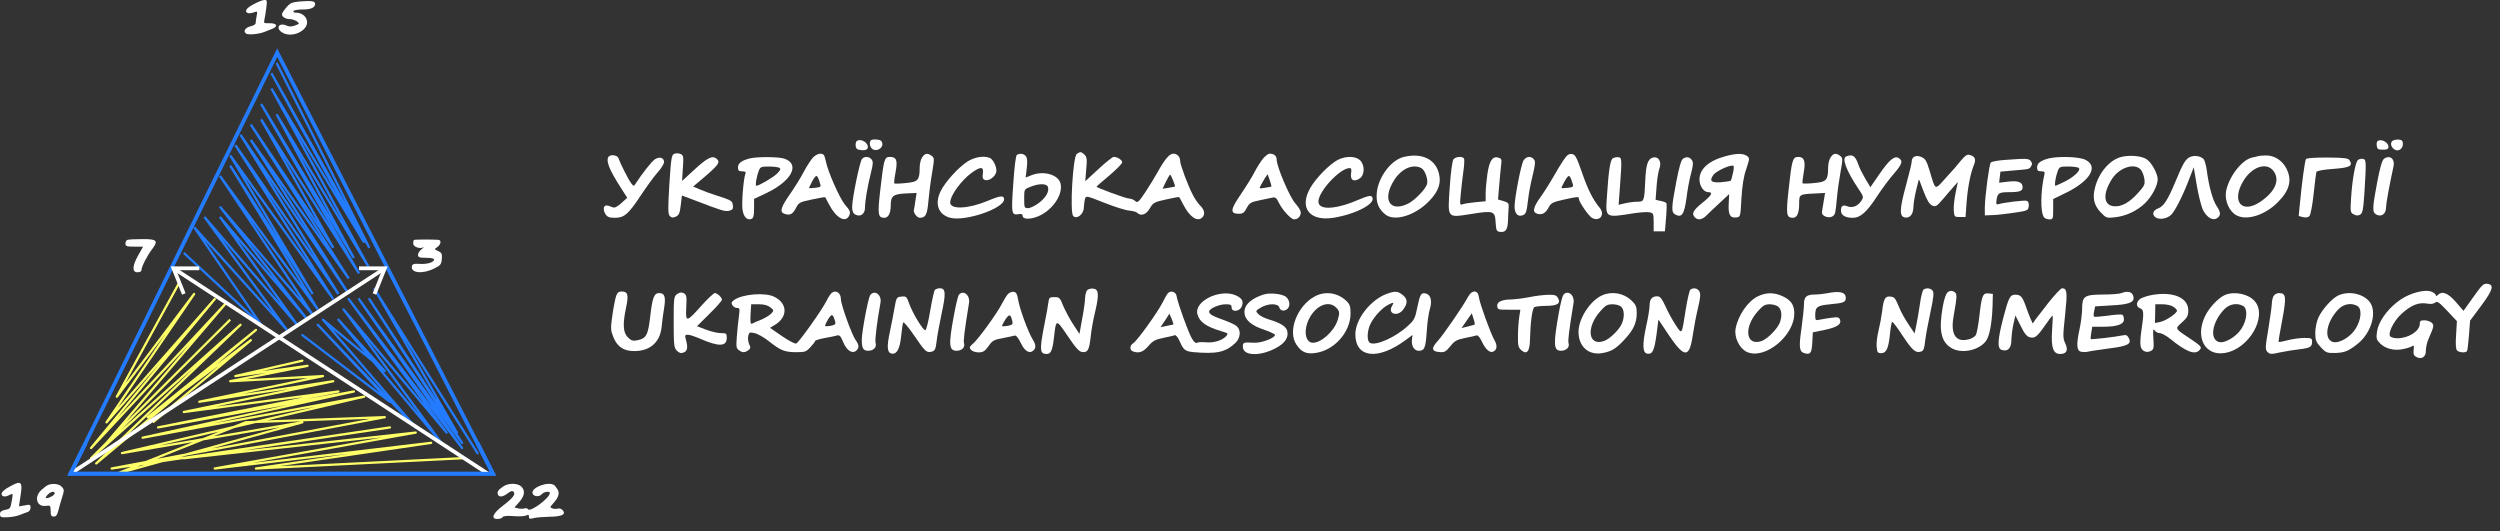 <?xml version="1.0" encoding="UTF-8"?> <svg xmlns="http://www.w3.org/2000/svg" width="160" height="34" viewBox="0 0 160 34" fill="none"><rect x="0" y="0" width="160" height="34" fill="#333333" stroke="none"/><g clip-path="url(#clip0_228_4725)"><path d="M16.239 0.267C15.755 0.513 15.611 0.749 15.879 0.841C15.94 0.862 16.115 0.841 16.249 0.79C16.476 0.708 16.486 0.718 16.424 1.026C16.393 1.2 16.362 1.405 16.362 1.477C16.362 1.559 16.218 1.641 16.043 1.682C15.694 1.764 15.539 2.01 15.755 2.154C15.909 2.246 16.578 2.184 16.928 2.041C17.041 2 17.268 1.908 17.422 1.846C17.823 1.682 17.721 1.477 17.247 1.487C16.908 1.497 16.867 1.477 16.918 1.282C16.949 1.169 17 0.821 17.041 0.523C17.103 0.041 17.093 -0.01 16.918 0C16.805 0 16.506 0.123 16.239 0.267Z" fill="white"></path><path d="M19.202 0.093C18.656 0.144 18.564 0.185 18.286 0.524C18.029 0.842 17.998 0.934 18.111 1.067C18.183 1.149 18.368 1.221 18.512 1.221C18.666 1.221 18.883 1.283 18.996 1.365C19.181 1.508 19.181 1.518 18.883 1.631C18.666 1.713 18.512 1.713 18.348 1.641C17.802 1.395 17.607 1.867 18.142 2.123C18.738 2.41 19.654 1.98 19.654 1.426C19.654 1.088 19.335 0.811 18.955 0.811C18.821 0.811 18.749 0.77 18.78 0.708C18.811 0.647 19.088 0.606 19.387 0.606C19.912 0.606 20.169 0.483 20.169 0.237C20.169 0.073 19.912 0.032 19.202 0.093Z" fill="white"></path><path d="M54.846 9.014C54.784 9.055 54.743 9.199 54.763 9.332C54.784 9.527 54.866 9.589 55.134 9.609C55.36 9.63 55.484 9.589 55.525 9.486C55.638 9.178 55.134 8.84 54.846 9.014Z" fill="white"></path><path d="M55.741 8.975C55.617 9.098 55.658 9.395 55.823 9.528C56.07 9.733 56.513 9.498 56.471 9.19C56.451 9.026 56.358 8.954 56.132 8.934C55.957 8.913 55.782 8.934 55.741 8.975Z" fill="white"></path><path d="M152.264 8.984C152.13 9.015 152.088 9.107 152.109 9.302C152.14 9.548 152.192 9.579 152.5 9.579C152.788 9.579 152.86 9.538 152.86 9.384C152.86 9.159 152.521 8.923 152.264 8.984Z" fill="white"></path><path d="M153.137 9.005C152.951 9.118 153.013 9.426 153.25 9.569C153.496 9.723 153.785 9.528 153.785 9.21C153.785 9.026 153.723 8.954 153.528 8.934C153.384 8.923 153.209 8.954 153.137 9.005Z" fill="white"></path><path d="M43.168 9.838C42.983 9.899 42.952 10.063 42.839 11.796C42.746 13.375 42.746 13.703 42.87 13.826C42.973 13.939 43.065 13.949 43.251 13.867C43.456 13.765 43.508 13.652 43.569 13.129L43.642 12.514L44.331 12.77C46.224 13.498 46.399 13.55 46.667 13.488C46.883 13.437 46.934 13.365 46.903 13.149C46.873 12.852 46.821 12.822 45.895 12.524C45.525 12.411 45.031 12.227 44.794 12.124L44.362 11.94L45.185 11.242C46.019 10.514 46.111 10.371 45.844 10.145C45.586 9.94 45.257 10.104 44.434 10.863L43.652 11.581L43.703 10.771C43.755 10.053 43.744 9.95 43.569 9.858C43.456 9.807 43.281 9.797 43.168 9.838Z" fill="white"></path><path d="M68.911 9.855C68.664 10.04 68.458 13.598 68.685 13.823C68.911 14.059 69.353 13.721 69.364 13.29C69.374 13.116 69.405 12.86 69.436 12.737C69.508 12.511 69.518 12.521 70.691 12.983C71.34 13.239 72.05 13.465 72.266 13.475C72.482 13.495 72.718 13.557 72.78 13.618C73.017 13.854 73.356 13.741 73.583 13.342C73.799 12.972 73.871 12.931 74.622 12.767C75.075 12.665 75.456 12.593 75.466 12.614C75.487 12.634 75.6 12.839 75.713 13.065C76.124 13.875 76.629 14.234 76.948 13.916C77.143 13.721 77.092 13.434 76.814 13.157C76.67 13.013 76.464 12.716 76.351 12.491C76.022 11.865 75.528 10.532 75.528 10.296C75.528 10.03 75.342 9.835 75.095 9.835C74.849 9.835 74.55 10.183 74.118 10.963C73.912 11.332 73.542 11.937 73.284 12.326C72.862 12.952 72.801 13.003 72.646 12.86C72.554 12.778 72.379 12.706 72.255 12.706C72.06 12.706 70.177 12.009 70.177 11.947C70.177 11.927 70.547 11.609 71 11.229C71.453 10.84 71.823 10.47 71.823 10.388C71.823 10.245 71.515 10.04 71.278 10.04C71.206 10.04 70.763 10.388 70.3 10.819L69.457 11.598L69.518 10.84C69.58 10.204 69.559 10.05 69.415 9.906C69.199 9.701 69.138 9.691 68.911 9.855ZM75.075 11.537C75.157 11.742 75.219 11.916 75.198 11.937C75.178 11.947 74.993 11.988 74.787 12.019L74.406 12.08L74.622 11.619C74.746 11.373 74.869 11.168 74.89 11.168C74.9 11.168 74.993 11.332 75.075 11.537Z" fill="white"></path><path d="M52.025 10.091C51.891 10.235 51.634 10.635 51.449 10.984C51.264 11.342 50.862 11.989 50.564 12.419C49.988 13.239 49.885 13.557 50.173 13.67C50.533 13.814 50.728 13.721 50.924 13.342C51.12 12.963 51.161 12.932 51.963 12.768C52.426 12.665 52.807 12.604 52.817 12.624C52.828 12.634 52.931 12.84 53.044 13.055C53.507 13.957 54.114 14.296 54.351 13.793C54.443 13.568 54.412 13.486 54.083 13.106C53.743 12.706 52.962 10.943 52.848 10.297C52.817 10.163 52.776 9.999 52.735 9.938C52.622 9.753 52.272 9.825 52.025 10.091ZM52.457 11.65C52.56 11.968 52.56 11.968 52.19 12.019C51.974 12.04 51.799 12.05 51.778 12.04C51.768 12.03 51.861 11.835 51.984 11.599C52.241 11.148 52.293 11.148 52.457 11.65Z" fill="white"></path><path d="M59.023 10.063C58.931 10.186 58.859 10.483 58.859 10.729C58.859 11.529 58.756 11.642 57.974 11.714C57.593 11.755 57.254 11.765 57.233 11.734C57.212 11.714 57.243 11.386 57.316 11.016C57.459 10.258 57.377 10.042 56.945 10.042C56.605 10.042 56.564 10.196 56.348 12.072C56.153 13.734 56.184 13.939 56.605 13.939C56.852 13.939 57.007 13.641 57.007 13.149C57.007 12.544 57.161 12.421 57.964 12.38L58.663 12.349L58.591 12.811C58.56 13.067 58.509 13.344 58.488 13.436C58.437 13.611 58.694 13.939 58.869 13.939C59.24 13.939 59.343 13.734 59.415 12.893C59.456 12.421 59.559 11.611 59.651 11.078C59.806 10.155 59.806 10.104 59.62 9.97C59.363 9.776 59.199 9.806 59.023 10.063Z" fill="white"></path><path d="M65.075 9.918C65.013 9.959 64.91 10.759 64.849 11.774C64.715 13.702 64.725 13.784 65.219 13.702C65.363 13.671 65.445 13.712 65.445 13.794C65.445 14.05 65.919 14.061 66.464 13.835C67.37 13.445 68.049 12.441 67.874 11.743C67.73 11.169 66.773 10.902 66.001 11.22L65.641 11.364L65.713 10.759C65.764 10.328 65.744 10.102 65.651 9.99C65.517 9.826 65.26 9.795 65.075 9.918ZM67.061 11.948C67.174 12.235 66.948 12.635 66.495 12.984C66.248 13.168 65.939 13.322 65.795 13.322C65.559 13.322 65.548 13.291 65.548 12.717C65.548 12.112 65.548 12.112 65.939 11.959C66.454 11.743 66.979 11.733 67.061 11.948Z" fill="white"></path><path d="M80.83 10.153C80.686 10.338 80.439 10.717 80.295 11.004C80.151 11.291 79.75 11.938 79.41 12.44C78.731 13.424 78.71 13.681 79.297 13.681C79.534 13.681 79.637 13.609 79.791 13.312C79.966 12.983 80.058 12.932 80.614 12.819C80.964 12.748 81.334 12.666 81.448 12.645C81.612 12.604 81.705 12.676 81.828 12.942C82.065 13.435 82.621 14.04 82.826 14.04C83.063 14.04 83.248 13.845 83.248 13.599C83.248 13.486 83.094 13.229 82.898 13.014C82.538 12.614 81.705 10.656 81.705 10.205C81.705 9.969 81.53 9.835 81.242 9.835C81.17 9.835 80.984 9.979 80.83 10.153ZM81.376 11.938C81.355 11.948 81.17 11.989 80.954 12.02C80.583 12.081 80.573 12.071 80.696 11.855C80.758 11.732 80.882 11.517 80.964 11.384L81.129 11.148L81.262 11.527C81.334 11.743 81.386 11.927 81.376 11.938Z" fill="white"></path><path d="M100.052 10.266C99.887 10.512 99.599 10.984 99.414 11.322C99.218 11.661 98.868 12.225 98.621 12.573C98.097 13.301 98.045 13.599 98.426 13.691C98.724 13.763 98.941 13.619 99.146 13.219C99.27 12.994 99.414 12.922 100.072 12.778C100.998 12.573 101.05 12.573 101.05 12.727C101.05 12.922 101.678 13.835 101.894 13.947C102.367 14.204 102.737 13.752 102.398 13.322C101.935 12.758 101.626 12.143 101.245 11.035C100.895 10.03 100.813 9.887 100.597 9.856C100.402 9.835 100.288 9.917 100.052 10.266ZM100.618 11.65C100.721 11.968 100.721 11.968 100.35 12.02C100.134 12.04 99.959 12.05 99.939 12.03C99.918 12.02 100.011 11.825 100.144 11.589C100.402 11.148 100.453 11.148 100.618 11.65Z" fill="white"></path><path d="M110.422 10C109.352 10.287 108.766 10.82 108.766 11.487C108.766 11.907 109.043 12.297 109.321 12.297C109.661 12.297 109.547 12.502 108.971 12.963C108.354 13.455 108.241 13.681 108.477 13.917C108.673 14.112 108.94 14.06 109.198 13.804C109.331 13.671 109.712 13.302 110.052 12.994L110.669 12.42L110.638 13.025C110.597 13.722 110.721 13.968 111.122 13.917C111.389 13.886 111.389 13.876 111.451 12.707C111.503 11.887 111.585 11.312 111.76 10.82C111.986 10.133 111.986 10.113 111.801 9.979C111.554 9.805 111.132 9.805 110.422 10ZM110.906 11.087C110.854 11.323 110.793 11.538 110.762 11.569C110.741 11.589 110.474 11.63 110.165 11.661C109.517 11.712 109.373 11.579 109.661 11.189C109.846 10.933 110.782 10.513 110.937 10.615C110.978 10.636 110.968 10.851 110.906 11.087Z" fill="white"></path><path d="M117.164 10.063C117.071 10.186 116.999 10.483 116.999 10.729C116.999 11.529 116.897 11.642 116.115 11.714C115.734 11.755 115.395 11.755 115.363 11.734C115.343 11.703 115.373 11.396 115.435 11.057C115.57 10.319 115.477 10.042 115.086 10.042C114.736 10.042 114.674 10.237 114.479 12.072C114.293 13.734 114.324 13.939 114.746 13.939C115.014 13.939 115.147 13.631 115.147 13.026C115.147 12.431 115.157 12.431 116.207 12.38L116.804 12.349L116.753 12.657C116.722 12.821 116.67 13.129 116.64 13.344C116.578 13.652 116.598 13.734 116.783 13.836C117.082 13.99 117.401 13.877 117.452 13.6C117.483 13.477 117.535 13.047 117.565 12.657C117.597 12.257 117.699 11.529 117.791 11.027C117.946 10.155 117.946 10.104 117.761 9.97C117.504 9.776 117.34 9.806 117.164 10.063Z" fill="white"></path><path d="M125.506 10.269C125.332 10.495 124.889 11.007 124.53 11.387C123.798 12.197 123.891 12.238 123.479 10.874C123.295 10.279 123.212 10.146 122.954 10.043C122.615 9.9 122.348 10.033 122.348 10.351C122.348 10.454 122.183 11.13 121.988 11.848C121.566 13.386 121.545 13.868 121.926 13.919C122.245 13.97 122.451 13.704 122.461 13.232C122.461 13.027 122.543 12.545 122.635 12.166L122.811 11.458L123.109 12.248C123.325 12.812 123.479 13.068 123.654 13.15C123.881 13.253 123.943 13.212 124.334 12.761C124.57 12.473 124.889 12.115 125.033 11.95L125.301 11.643L125.157 12.35C125.075 12.74 125.023 13.242 125.043 13.468C125.075 13.878 125.085 13.889 125.434 13.889H125.795L125.857 13.017C125.929 12.033 126.104 11.11 126.32 10.587C126.485 10.197 126.412 10.002 126.042 9.91C125.897 9.869 125.753 9.972 125.506 10.269Z" fill="white"></path><path d="M38.969 10.011C38.743 10.237 38.98 10.852 39.731 12.011L40.142 12.657L39.772 12.995C39.515 13.231 39.34 13.313 39.227 13.272C38.835 13.108 38.712 13.108 38.65 13.283C38.619 13.375 38.66 13.559 38.743 13.693C38.866 13.887 38.99 13.939 39.35 13.939C39.947 13.939 40.214 13.713 41.007 12.513C41.367 11.97 41.84 11.314 42.077 11.047C42.313 10.791 42.499 10.483 42.499 10.37C42.499 10.094 42.211 10.001 41.912 10.196C41.706 10.329 41.079 11.129 40.677 11.755C40.564 11.929 40.554 11.929 40.4 11.734C40.235 11.529 39.69 10.452 39.576 10.114C39.525 9.94 39.103 9.868 38.969 10.011Z" fill="white"></path><path d="M89.855 10.041C89.041 10.226 88.218 11.313 88.115 12.328C88.054 12.954 88.218 13.374 88.671 13.733C89.268 14.205 90.616 13.774 91.501 12.831C92.056 12.246 92.242 11.723 92.098 11.139C91.892 10.195 91.007 9.765 89.855 10.041ZM90.966 10.759C91.202 10.882 91.418 11.508 91.326 11.795C91.213 12.133 90.564 12.8 90.132 13.025C88.949 13.62 88.434 12.769 89.227 11.528C89.69 10.79 90.42 10.472 90.966 10.759Z" fill="white"></path><path d="M118.161 10.011C117.863 10.124 118.151 10.893 118.923 12.062C119.282 12.585 119.282 12.606 119.118 12.862C118.901 13.19 118.562 13.323 118.254 13.211C117.945 13.088 117.821 13.17 117.821 13.477C117.821 13.775 118.089 13.939 118.583 13.939C119.066 13.939 119.478 13.57 120.136 12.555C120.435 12.103 120.908 11.457 121.207 11.119C121.752 10.483 121.804 10.299 121.516 10.114C121.248 9.95 120.908 10.227 120.27 11.16L119.705 11.98L119.386 11.447C119.21 11.15 119.005 10.75 118.943 10.555C118.747 9.971 118.562 9.847 118.161 10.011Z" fill="white"></path><path d="M135.819 10.031C135.058 10.185 134.327 11.026 134.08 12.01C133.905 12.677 134.018 13.138 134.441 13.589C134.79 13.948 134.821 13.969 135.345 13.907C136.055 13.836 136.797 13.487 137.3 12.985C137.733 12.554 138.082 11.877 138.094 11.487C138.094 11.129 137.723 10.431 137.404 10.206C137.105 9.99 136.396 9.908 135.819 10.031ZM137.003 10.852C137.105 10.964 137.208 11.231 137.239 11.447C137.29 11.805 137.25 11.887 136.817 12.369C136.282 12.964 135.758 13.251 135.283 13.2C134.615 13.138 134.563 12.39 135.171 11.447C135.644 10.718 136.601 10.411 137.003 10.852Z" fill="white"></path><path d="M140.184 10.04C139.885 10.164 139.721 10.42 139.226 11.63C138.732 12.809 138.475 13.199 138.135 13.332C137.786 13.455 137.704 13.722 137.95 13.906C138.187 14.081 138.67 14.009 138.949 13.752C139.185 13.537 139.71 12.512 140.101 11.476L140.4 10.707L140.585 11.814C140.687 12.43 140.863 13.127 140.966 13.383C141.192 13.886 141.603 14.152 141.882 13.968C142.149 13.804 142.139 13.588 141.86 13.178C141.614 12.809 141.367 11.927 141.233 10.892C141.192 10.604 141.11 10.297 141.048 10.204C140.883 9.999 140.471 9.917 140.184 10.04Z" fill="white"></path><path d="M144.522 9.991C144.47 10.012 144.295 10.053 144.131 10.084C143.461 10.238 142.629 11.335 142.463 12.268C142.371 12.852 142.679 13.55 143.143 13.785C143.802 14.134 144.954 13.765 145.757 12.965C146.539 12.196 146.713 11.519 146.322 10.771C146.065 10.268 145.55 9.94 145.025 9.95C144.8 9.95 144.584 9.971 144.522 9.991ZM145.488 10.925C145.941 11.499 145.633 12.247 144.676 12.904C143.472 13.724 142.783 12.893 143.575 11.581C144.11 10.678 145.047 10.361 145.488 10.925Z" fill="white"></path><path d="M48.003 10.135C47.468 10.268 47.231 10.442 47.231 10.709C47.231 10.914 47.283 10.965 47.499 10.965C47.694 10.965 47.756 11.006 47.705 11.119C47.581 11.447 47.458 12.985 47.52 13.416C47.592 13.888 47.808 14.113 48.096 14.011C48.219 13.959 48.261 13.806 48.261 13.334V12.729L49.022 12.37C50.658 11.601 51.234 10.514 50.205 10.155C49.845 10.032 48.487 10.022 48.003 10.135ZM49.886 10.74C49.979 10.812 49.948 10.893 49.732 11.109C49.475 11.365 48.579 11.888 48.405 11.888C48.322 11.888 48.415 11.314 48.559 10.934C48.662 10.678 48.713 10.658 49.207 10.658C49.505 10.658 49.814 10.699 49.886 10.74Z" fill="white"></path><path d="M55.166 10.175C55.022 10.349 54.538 12.708 54.538 13.231C54.538 13.518 54.589 13.651 54.744 13.733C55.073 13.908 55.361 13.692 55.361 13.282C55.361 12.872 55.515 11.949 55.742 11.047C55.886 10.483 55.886 10.339 55.783 10.206C55.618 10.001 55.32 9.991 55.166 10.175Z" fill="white"></path><path d="M61.936 10.326C61.339 10.706 60.485 11.649 60.197 12.244C59.806 13.054 60.053 13.731 60.804 13.936C61.771 14.192 64.261 13.341 64.261 12.757C64.261 12.49 64.025 12.51 63.202 12.859C61.967 13.372 60.814 13.423 60.814 12.962C60.814 12.51 61.524 11.536 62.193 11.054C62.759 10.644 62.975 10.655 62.903 11.106C62.862 11.362 62.893 11.464 63.027 11.516C63.274 11.608 63.675 11.331 63.757 11.024C63.829 10.736 63.572 10.193 63.335 10.101C62.944 9.957 62.389 10.05 61.936 10.326Z" fill="white"></path><path d="M85.613 10.235C85.088 10.512 84.214 11.404 83.864 12.019C83.123 13.301 83.813 14.183 85.346 13.937C86.859 13.691 88.175 12.963 87.784 12.573C87.713 12.501 87.496 12.553 87.085 12.727C85.531 13.414 84.379 13.486 84.379 12.901C84.379 12.245 85.768 10.758 86.375 10.758C86.488 10.758 86.509 10.84 86.468 11.107C86.406 11.527 86.642 11.671 87.013 11.425C87.352 11.209 87.363 10.553 87.033 10.245C86.745 9.979 86.107 9.979 85.613 10.235Z" fill="white"></path><path d="M93.024 10.193C92.952 10.286 92.849 10.973 92.787 11.937C92.643 14.008 92.592 13.936 94.125 13.7C95.597 13.464 95.679 13.495 95.72 14.233C95.751 14.746 95.782 14.808 95.988 14.838C96.358 14.89 96.492 14.705 96.513 14.11C96.523 13.823 96.533 13.444 96.554 13.28C96.574 13.013 96.533 12.962 96.224 12.87L95.874 12.767L95.947 11.896C95.988 11.414 96.039 10.819 96.07 10.583C96.121 10.214 96.101 10.152 95.905 10.091C95.535 9.968 95.319 10.275 95.195 11.126C95.134 11.547 95.082 12.111 95.082 12.388V12.88L94.434 12.941C94.084 12.972 93.714 13.034 93.6 13.075C93.425 13.136 93.425 13.095 93.487 12.439C93.518 12.049 93.6 11.393 93.652 10.993C93.714 10.583 93.734 10.204 93.693 10.142C93.6 9.988 93.168 10.019 93.024 10.193Z" fill="white"></path><path d="M97.508 10.265C97.344 10.532 96.932 12.665 96.932 13.229C96.932 13.659 97.138 13.885 97.436 13.783C97.663 13.711 97.704 13.588 97.807 12.706C97.838 12.398 97.961 11.742 98.085 11.25C98.26 10.522 98.28 10.327 98.167 10.194C97.982 9.968 97.683 9.999 97.508 10.265Z" fill="white"></path><path d="M103.221 10.131C103.056 10.234 102.953 10.9 102.85 12.479C102.747 13.987 102.675 13.946 104.641 13.638C105.001 13.587 105.423 13.556 105.567 13.587C105.814 13.638 105.834 13.679 105.834 14.223V14.807H106.194H106.555L106.627 13.946C106.668 13.464 106.678 13.043 106.647 13.002C106.627 12.961 106.462 12.89 106.277 12.859L105.958 12.787L106.02 11.946C106.05 11.485 106.133 10.982 106.194 10.818C106.38 10.336 106.133 9.957 105.731 10.101C105.454 10.213 105.341 10.572 105.299 11.516C105.238 12.89 105.227 12.91 104.775 12.91C104.569 12.91 104.209 12.961 103.992 13.013L103.591 13.105L103.673 12.008C103.807 10.183 103.807 10.09 103.571 10.06C103.457 10.049 103.303 10.08 103.221 10.131Z" fill="white"></path><path d="M107.707 10.165C107.584 10.257 107.46 10.718 107.275 11.672C106.956 13.344 106.956 13.59 107.224 13.733C107.635 13.948 107.79 13.723 107.934 12.687C107.995 12.164 108.129 11.447 108.232 11.088C108.356 10.616 108.376 10.401 108.294 10.267C108.15 10.042 107.934 10.001 107.707 10.165Z" fill="white"></path><path d="M131.146 10.133C130.611 10.266 130.374 10.44 130.374 10.707C130.374 10.912 130.426 10.963 130.631 10.963C130.847 10.963 130.889 11.004 130.837 11.189C130.59 12.255 130.58 13.609 130.817 13.906C130.868 13.978 131.022 14.04 131.156 14.04C131.393 14.04 131.403 14.009 131.403 13.394V12.737L132.267 12.317C133.79 11.558 134.315 10.646 133.461 10.225C133.08 10.03 131.773 9.989 131.146 10.133ZM133.029 10.738C133.215 10.861 132.782 11.302 132.144 11.62C131.856 11.763 131.589 11.886 131.547 11.886C131.465 11.886 131.557 11.312 131.701 10.933C131.804 10.676 131.856 10.656 132.349 10.656C132.648 10.656 132.957 10.697 133.029 10.738Z" fill="white"></path><path d="M147.58 10.185C147.508 10.297 147.313 11.753 147.189 13.086L147.117 13.825L147.395 13.896C147.58 13.938 147.724 13.917 147.806 13.825C147.878 13.743 148.002 13.107 148.074 12.399C148.146 11.692 148.229 11.066 148.249 11.005C148.279 10.933 148.712 10.851 149.319 10.81C150.4 10.728 150.605 10.626 150.368 10.256C150.286 10.123 150.039 10.092 148.959 10.082C148.125 10.082 147.632 10.113 147.58 10.185Z" fill="white"></path><path d="M152.571 10.165C152.457 10.257 152.313 10.729 152.139 11.672C151.82 13.343 151.82 13.589 152.087 13.733C152.407 13.907 152.704 13.692 152.704 13.292C152.715 13.015 152.88 12.051 153.189 10.626C153.281 10.154 152.941 9.898 152.571 10.165Z" fill="white"></path><path d="M128.295 10.237C127.862 10.268 127.461 10.34 127.41 10.402C127.307 10.524 127.039 12.544 127.029 13.273V13.785L127.544 13.765C127.832 13.755 128.45 13.683 128.933 13.611C129.777 13.488 129.807 13.467 129.838 13.191C129.859 13.016 129.817 12.893 129.715 12.852C129.571 12.801 128.284 12.955 127.893 13.068C127.76 13.108 127.739 13.057 127.78 12.791C127.842 12.36 127.935 12.298 128.593 12.298C129.252 12.298 129.447 12.227 129.447 11.991C129.447 11.663 129.18 11.55 128.542 11.622L127.945 11.693L127.986 11.335L128.027 10.986L128.819 10.914C129.9 10.822 129.879 10.832 129.992 10.637C130.074 10.514 130.064 10.422 129.972 10.309C129.828 10.135 129.705 10.135 128.295 10.237Z" fill="white"></path><path d="M150.884 10.265C150.73 10.471 150.545 11.517 150.473 12.614C150.411 13.557 150.421 13.608 150.638 13.721C150.782 13.803 150.915 13.813 151.039 13.742C151.203 13.649 151.245 13.454 151.317 12.429C151.45 10.296 151.45 10.194 151.203 10.163C151.091 10.143 150.946 10.194 150.884 10.265Z" fill="white"></path><path d="M8.152 15.354C8.09 15.375 8.028 15.477 8.028 15.59C8.028 15.754 8.1 15.785 8.594 15.785H9.16L8.851 16.328C8.46 17.026 8.44 17.425 8.8 17.425C8.965 17.425 9.057 17.364 9.057 17.272C9.057 17.067 9.428 16.339 9.757 15.918C10.148 15.395 10.024 15.293 9.088 15.303C8.646 15.303 8.224 15.323 8.152 15.354Z" fill="white"></path><path d="M26.485 15.361C26.465 15.382 26.444 15.484 26.444 15.587C26.444 15.792 26.855 15.945 27.082 15.833C27.154 15.802 27.113 15.853 26.989 15.945C26.855 16.038 26.753 16.202 26.753 16.304C26.753 16.468 26.835 16.499 27.267 16.499C27.555 16.499 27.782 16.54 27.782 16.602C27.782 16.786 27.349 16.92 26.876 16.889C26.475 16.868 26.392 16.889 26.362 17.053C26.279 17.473 27.061 17.555 27.782 17.186C28.193 16.991 28.245 16.92 28.276 16.581C28.306 16.253 28.265 16.171 28.049 16.069C27.792 15.956 27.782 15.956 27.988 15.812C28.214 15.648 28.265 15.382 28.07 15.351C27.761 15.32 26.526 15.32 26.485 15.361Z" fill="white"></path><path d="M158.292 19.014L157.663 19.895L157.17 19.321C156.666 18.747 156.295 18.603 156.017 18.88C155.945 18.952 155.894 18.962 155.894 18.901C155.894 18.839 155.78 18.737 155.636 18.675C155.359 18.542 154.752 18.634 154.176 18.88C153.188 19.301 152.241 20.388 152.127 21.239C152.065 21.659 152.097 21.741 152.313 21.967C152.673 22.326 153.239 22.469 153.825 22.336C154.082 22.285 154.34 22.192 154.401 22.141C154.485 22.079 154.505 22.151 154.473 22.397C154.443 22.664 154.485 22.767 154.649 22.849C154.988 23.033 155.277 22.828 155.255 22.418C155.255 22.244 155.327 21.905 155.431 21.68C155.79 20.849 155.79 20.818 155.626 20.654C155.534 20.572 155.327 20.5 155.163 20.5C154.916 20.5 154.864 20.541 154.864 20.736C154.864 21.187 154.144 21.649 153.434 21.649C153.25 21.649 153.043 21.598 152.981 21.536C152.797 21.351 153.188 20.552 153.691 20.09C154.299 19.537 154.772 19.342 155.297 19.424C155.554 19.475 155.75 19.454 155.852 19.362C155.986 19.26 156.099 19.342 156.624 19.895L157.242 20.552L157.19 21.433C157.149 22.028 157.17 22.346 157.252 22.428C157.396 22.572 157.807 22.592 157.89 22.469C157.921 22.418 157.972 21.967 158.014 21.454L158.086 20.521L158.796 19.567C159.557 18.542 159.65 18.214 159.176 18.162C158.95 18.132 158.826 18.255 158.292 19.014Z" fill="white"></path><path d="M59.818 18.571C59.776 18.643 59.643 19.247 59.529 19.914C59.416 20.581 59.283 21.134 59.221 21.134C59.077 21.155 58.398 20.027 58.192 19.442C58.027 18.981 57.996 18.95 57.698 18.981C57.379 19.012 57.369 19.032 57.245 19.729C57.173 20.119 57.05 20.796 56.957 21.216C56.741 22.19 56.772 22.59 57.081 22.631C57.4 22.683 57.595 22.314 57.677 21.483C57.718 21.093 57.77 20.714 57.801 20.642C57.822 20.57 58.13 20.919 58.47 21.421C59.2 22.498 59.293 22.59 59.622 22.508C59.828 22.457 59.879 22.365 59.941 21.862C59.972 21.534 60.126 20.734 60.26 20.088C60.548 18.766 60.528 18.448 60.147 18.448C60.013 18.448 59.869 18.509 59.818 18.571Z" fill="white"></path><path d="M69.579 18.573C69.518 18.634 69.456 18.86 69.446 19.055C69.446 19.26 69.364 19.865 69.26 20.398L69.086 21.372L68.684 20.757C68.458 20.418 68.18 19.885 68.046 19.578C67.841 19.055 67.799 19.014 67.48 19.014C67.192 19.014 67.141 19.055 67.11 19.27C67.1 19.413 66.966 20.162 66.811 20.931C66.523 22.418 66.554 22.654 66.997 22.654C67.254 22.654 67.357 22.418 67.449 21.649C67.594 20.388 67.573 20.388 68.334 21.505C68.859 22.285 69.065 22.51 69.271 22.531C69.621 22.572 69.713 22.387 69.806 21.536C69.837 21.177 69.96 20.48 70.084 19.977C70.351 18.849 70.32 18.511 69.971 18.47C69.826 18.45 69.652 18.501 69.579 18.573Z" fill="white"></path><path d="M108.188 18.532C108.126 18.573 108.003 19.107 107.9 19.732C107.622 21.496 107.663 21.424 107.241 20.798C107.046 20.501 106.747 19.968 106.593 19.609C106.346 19.086 106.243 18.963 106.058 18.963C105.729 18.963 105.574 19.148 105.574 19.547C105.574 19.732 105.482 20.327 105.358 20.86C105.101 22.06 105.121 22.593 105.43 22.634C105.759 22.685 105.873 22.449 106.017 21.414L106.14 20.45L106.809 21.455C107.807 22.931 108.126 22.931 108.342 21.424C108.414 20.942 108.558 20.173 108.671 19.712C108.826 19.076 108.846 18.809 108.764 18.655C108.651 18.45 108.394 18.389 108.188 18.532Z" fill="white"></path><path d="M123.11 18.53C123.048 18.571 122.935 18.991 122.873 19.473C122.801 19.955 122.699 20.571 122.637 20.848L122.534 21.34L122.143 20.755C121.927 20.437 121.67 19.976 121.576 19.74C121.289 19.053 121.257 19.012 120.98 18.981C120.65 18.94 120.548 19.125 120.455 19.935C120.413 20.273 120.311 20.817 120.229 21.145C120.146 21.483 120.084 21.945 120.105 22.17C120.136 22.55 120.167 22.601 120.393 22.601C120.732 22.601 120.866 22.293 120.959 21.36C121.001 20.94 121.063 20.601 121.103 20.601C121.155 20.601 121.464 21.012 121.793 21.524C122.41 22.447 122.606 22.611 122.955 22.498C123.1 22.457 123.162 22.304 123.212 21.801C123.254 21.453 123.408 20.622 123.553 19.955C123.758 19.002 123.779 18.715 123.686 18.602C123.553 18.438 123.295 18.407 123.11 18.53Z" fill="white"></path><path d="M131.126 19.341C130.735 19.844 130.344 20.346 130.251 20.47L130.097 20.705L129.964 20.418C129.892 20.264 129.748 19.885 129.644 19.577C129.429 18.983 129.315 18.86 128.976 18.86C128.647 18.86 128.553 19.034 128.214 20.326C127.843 21.751 127.813 22.305 128.111 22.397C128.502 22.52 128.729 22.284 128.729 21.751C128.739 21.485 128.79 21.023 128.862 20.726L128.986 20.193L129.325 20.859C129.562 21.351 129.716 21.536 129.912 21.587C130.231 21.669 130.375 21.556 130.91 20.787C131.137 20.459 131.342 20.193 131.363 20.193C131.384 20.193 131.373 20.634 131.332 21.167C131.26 22.254 131.404 22.654 131.857 22.654C132.268 22.654 132.382 22.407 132.176 21.977C132.021 21.639 132.021 21.515 132.166 20.162C132.32 18.696 132.3 18.45 131.97 18.45C131.897 18.45 131.518 18.849 131.126 19.341Z" fill="white"></path><path d="M124.661 18.697C124.549 18.779 124.435 19.097 124.343 19.589C124.065 21.148 124.22 21.886 124.909 22.286C125.557 22.655 126.648 22.43 127.101 21.825C127.327 21.517 127.482 20.707 127.522 19.63L127.543 18.81L127.265 18.779C126.895 18.738 126.823 18.933 126.678 20.246C126.617 20.789 126.514 21.322 126.463 21.425C126.319 21.691 125.691 21.855 125.372 21.712C125.012 21.548 124.888 21.066 125.022 20.287C125.269 18.892 125.269 18.79 125.052 18.666C124.898 18.595 124.796 18.595 124.661 18.697Z" fill="white"></path><path d="M39.429 18.951C39.378 19.105 39.265 19.659 39.193 20.171C39.069 21.043 39.08 21.145 39.265 21.597C39.512 22.212 39.954 22.489 40.654 22.468C41.621 22.448 42.239 21.894 42.342 20.94C42.372 20.612 42.444 20.048 42.506 19.7C42.619 18.992 42.537 18.756 42.187 18.756C41.868 18.756 41.755 19.033 41.621 20.202C41.477 21.453 41.374 21.658 40.777 21.781C40.5 21.833 40.397 21.802 40.181 21.587C39.872 21.279 39.841 20.735 40.078 19.638C40.242 18.859 40.181 18.654 39.769 18.654C39.604 18.654 39.501 18.736 39.429 18.951Z" fill="white"></path><path d="M43.343 18.817C43.127 18.961 43.116 19.053 43.116 20.612C43.116 22.099 43.137 22.263 43.322 22.447C43.476 22.601 43.579 22.622 43.754 22.56C44.001 22.468 44.042 22.232 43.888 21.699C43.826 21.463 43.847 21.422 44.022 21.422C44.135 21.422 44.474 21.535 44.783 21.668C45.997 22.201 46.512 22.191 46.512 21.627C46.512 21.34 46.491 21.319 46.131 21.319C45.915 21.319 45.493 21.217 45.174 21.094L44.608 20.878L45.401 20.089C45.843 19.658 46.203 19.248 46.203 19.186C46.203 19.033 45.905 18.756 45.75 18.756C45.678 18.756 45.308 19.104 44.927 19.525C43.919 20.653 43.878 20.653 43.919 19.679C43.96 18.971 43.939 18.869 43.764 18.766C43.61 18.694 43.507 18.704 43.343 18.817Z" fill="white"></path><path d="M53.241 18.735C53.179 18.776 53.014 19.012 52.891 19.269C52.582 19.874 51.131 21.914 50.956 21.986C50.874 22.017 50.473 21.802 50.051 21.514L49.279 20.981L49.588 20.797C50.421 20.294 50.421 19.433 49.567 19.002C48.991 18.695 47.499 18.818 46.974 19.207C46.809 19.33 46.789 19.392 46.881 19.546C46.953 19.648 47.087 19.72 47.18 19.71C47.334 19.699 47.355 19.761 47.293 20.222C47.252 20.52 47.19 21.094 47.159 21.514C47.108 22.181 47.118 22.294 47.283 22.406C47.519 22.581 47.653 22.581 47.89 22.417C48.044 22.304 48.054 22.242 47.941 22.017C47.88 21.863 47.849 21.627 47.89 21.494C47.941 21.268 47.983 21.248 48.291 21.32C48.487 21.36 48.888 21.586 49.186 21.822C49.968 22.437 50.195 22.529 50.925 22.54C51.522 22.54 51.594 22.519 51.872 22.212C52.037 22.037 52.17 21.863 52.17 21.822C52.17 21.781 52.438 21.699 52.767 21.637C53.086 21.586 53.447 21.504 53.56 21.473C53.724 21.422 53.796 21.494 53.961 21.883C54.177 22.427 54.537 22.663 54.794 22.447C55 22.273 54.99 22.078 54.753 21.75C54.506 21.401 53.817 19.484 53.817 19.146C53.817 18.756 53.519 18.541 53.241 18.735ZM49.3 19.669C49.536 19.853 49.536 19.874 49.361 20.069C49.258 20.171 48.981 20.345 48.744 20.448C48.507 20.54 48.24 20.653 48.157 20.704C48.024 20.766 48.013 20.674 48.034 20.13L48.075 19.474H48.569C48.898 19.474 49.135 19.535 49.3 19.669ZM53.447 20.561C53.498 20.745 53.457 20.786 53.189 20.848C53.004 20.879 52.839 20.889 52.809 20.868C52.788 20.837 52.87 20.653 52.994 20.438C53.241 20.058 53.292 20.069 53.447 20.561Z" fill="white"></path><path d="M64.5 18.83C64.407 18.933 64.243 19.21 64.119 19.446C63.821 20.04 62.596 21.732 62.267 21.999C62.041 22.194 62.02 22.245 62.144 22.389C62.226 22.481 62.432 22.552 62.627 22.552C62.916 22.552 63.029 22.481 63.265 22.153C63.512 21.794 63.605 21.743 64.181 21.64C64.541 21.568 64.881 21.496 64.953 21.476C65.035 21.456 65.179 21.64 65.323 21.937C65.57 22.46 65.869 22.655 66.116 22.45C66.321 22.276 66.311 22.071 66.075 21.691C65.797 21.24 65.241 19.723 65.159 19.169C65.097 18.81 65.035 18.697 64.871 18.677C64.757 18.656 64.593 18.728 64.5 18.83ZM64.778 20.512C64.84 20.748 64.809 20.789 64.51 20.851C64.325 20.881 64.16 20.892 64.14 20.871C64.109 20.851 64.202 20.666 64.335 20.461C64.593 20.081 64.675 20.092 64.778 20.512Z" fill="white"></path><path d="M74.739 18.776C74.677 18.848 74.523 19.114 74.399 19.37C74.091 19.986 72.773 21.821 72.526 21.965C72.3 22.108 72.279 22.406 72.506 22.488C72.886 22.631 73.154 22.539 73.494 22.149C73.772 21.821 73.936 21.729 74.451 21.626C74.79 21.555 75.119 21.483 75.181 21.452C75.253 21.421 75.397 21.606 75.51 21.862C75.747 22.406 75.86 22.488 76.406 22.539C77.867 22.662 78.422 22.549 79.061 21.954C79.39 21.637 79.441 21.134 79.153 20.878C79.05 20.785 78.7 20.621 78.392 20.509C77.63 20.242 77.383 20.109 77.383 19.945C77.383 19.75 78.011 19.473 78.453 19.473C78.752 19.473 78.824 19.514 78.824 19.678C78.824 19.986 79.308 19.955 79.462 19.637C79.616 19.288 79.503 19.083 79.061 18.889C78.052 18.478 76.426 19.278 76.632 20.098C76.756 20.591 77.177 20.898 78.124 21.185C78.618 21.329 78.628 21.339 78.464 21.524C78.207 21.801 77.641 21.965 77.126 21.903C76.879 21.883 76.632 21.903 76.591 21.944C76.54 21.995 76.406 21.872 76.272 21.647C76.025 21.206 75.366 19.36 75.305 18.96C75.274 18.673 74.914 18.56 74.739 18.776ZM75.099 20.765C75.078 20.775 74.893 20.816 74.667 20.857L74.276 20.939L74.564 20.509L74.842 20.078L74.986 20.406C75.058 20.591 75.109 20.744 75.099 20.765Z" fill="white"></path><path d="M88.77 18.8C87.721 19.179 86.743 20.42 86.743 21.394C86.743 22.901 88.173 23.076 89.933 21.784L90.406 21.435L90.365 21.722C90.314 22.122 90.499 22.45 90.797 22.45C91.168 22.45 91.24 22.276 91.312 21.21C91.343 20.666 91.435 20.01 91.517 19.754C91.672 19.231 91.559 18.841 91.229 18.779C90.952 18.718 90.879 18.841 90.705 19.682C90.571 20.369 90.509 20.492 90.097 20.861C89.316 21.589 88.019 22.163 87.669 21.938C87.463 21.815 87.494 21.148 87.721 20.707C87.947 20.256 88.451 19.712 88.822 19.518C89.192 19.323 89.233 19.333 89.099 19.569C88.77 20.092 89.46 20.307 89.82 19.794C90.108 19.395 90.087 19.128 89.768 18.872C89.449 18.626 89.305 18.615 88.77 18.8Z" fill="white"></path><path d="M93.969 18.974C93.64 19.599 92.353 21.455 92.014 21.824C91.592 22.276 91.613 22.491 92.117 22.532C92.446 22.563 92.528 22.511 92.817 22.163C93.094 21.814 93.228 21.742 93.763 21.63C94.103 21.568 94.442 21.486 94.504 21.465C94.576 21.435 94.71 21.589 94.823 21.824C95.049 22.327 95.327 22.593 95.543 22.511C95.801 22.419 95.852 22.132 95.657 21.794C95.399 21.353 94.689 19.384 94.648 19.015C94.597 18.553 94.216 18.533 93.969 18.974ZM94.37 20.779C94.34 20.789 94.134 20.84 93.928 20.901L93.537 20.994L93.866 20.522L94.195 20.05L94.309 20.409C94.381 20.604 94.401 20.768 94.37 20.779Z" fill="white"></path><path d="M116.946 18.767C116.72 18.808 116.349 18.85 116.123 18.85C115.599 18.86 115.455 19.003 115.455 19.475C115.455 19.68 115.383 20.357 115.3 20.972C115.114 22.264 115.146 22.52 115.517 22.613C115.876 22.705 115.948 22.592 115.99 21.885L116.02 21.27L116.762 21.116C117.574 20.952 117.873 20.747 117.759 20.459C117.698 20.295 117.616 20.285 117.214 20.336C116.957 20.367 116.617 20.429 116.463 20.459C116.195 20.521 116.175 20.5 116.175 20.183C116.175 19.639 116.288 19.557 117.121 19.475C117.996 19.393 118.13 19.342 118.13 19.065C118.13 18.696 117.739 18.604 116.946 18.767Z" fill="white"></path><path d="M135.777 18.757C135.664 18.808 135.129 18.85 134.584 18.85C133.379 18.86 133.256 18.952 133.256 19.793C133.245 20.101 133.184 20.644 133.102 21.013C132.886 21.997 132.896 22.418 133.153 22.5C133.266 22.541 133.503 22.541 133.668 22.5C133.832 22.459 134.439 22.377 135.015 22.295C136.178 22.151 136.446 22.008 136.24 21.628C136.148 21.454 136.055 21.413 135.849 21.464C135.426 21.557 133.852 21.741 133.812 21.7C133.79 21.68 133.802 21.495 133.842 21.29L133.904 20.911H134.594C135.499 20.911 135.931 20.757 135.931 20.449C135.931 20.316 135.89 20.172 135.829 20.142C135.777 20.111 135.355 20.131 134.903 20.203C134.439 20.265 134.048 20.295 134.017 20.265C133.986 20.234 133.986 20.07 134.027 19.906L134.089 19.608L135.097 19.547C136.178 19.495 136.549 19.372 136.549 19.085C136.549 18.706 136.22 18.573 135.777 18.757Z" fill="white"></path><path d="M55.699 18.879C55.566 19.043 55.154 21.238 55.154 21.75C55.154 22.294 55.247 22.448 55.566 22.448C55.905 22.448 56.121 22.222 56.039 21.955C55.977 21.791 56.142 20.51 56.348 19.392C56.451 18.879 55.987 18.52 55.699 18.879Z" fill="white"></path><path d="M61.358 18.879C61.307 18.951 61.163 19.566 61.039 20.243C60.7 22.068 60.731 22.448 61.225 22.448C61.564 22.448 61.78 22.222 61.698 21.966C61.647 21.812 61.729 21.155 62.017 19.392C62.099 18.879 61.636 18.52 61.358 18.879Z" fill="white"></path><path d="M80.87 18.849C80.077 19.105 79.645 19.495 79.645 19.967C79.645 20.449 80.057 20.828 80.911 21.105C81.292 21.238 81.6 21.382 81.6 21.433C81.6 21.628 80.746 21.956 80.273 21.936C79.573 21.894 79.542 21.915 79.542 22.192C79.542 22.828 80.798 22.817 81.837 22.171C82.29 21.884 82.475 21.546 82.382 21.177C82.31 20.89 81.95 20.664 81.189 20.438C80.921 20.356 80.623 20.203 80.53 20.1C80.345 19.905 80.355 19.885 80.684 19.69C81.158 19.403 81.806 19.403 81.878 19.68C81.94 19.905 82.218 19.946 82.403 19.762C82.588 19.577 82.547 19.218 82.32 19.013C82.094 18.808 81.292 18.716 80.87 18.849Z" fill="white"></path><path d="M84.16 18.962C83.028 19.557 82.391 21.198 82.967 22.049C83.286 22.531 83.605 22.674 84.171 22.592C85.385 22.439 86.435 21.259 86.435 20.06C86.435 19.598 86.393 19.475 86.157 19.25C85.601 18.727 84.819 18.614 84.16 18.962ZM85.508 19.68C85.745 19.916 85.755 20.029 85.601 20.511C85.364 21.218 84.562 21.936 84.027 21.936C83.543 21.936 83.409 21.167 83.769 20.429C84.191 19.557 85.025 19.198 85.508 19.68Z" fill="white"></path><path d="M100.048 18.879C99.997 18.951 99.873 19.423 99.781 19.935C99.4 22.048 99.42 22.448 99.904 22.448C100.243 22.448 100.47 22.222 100.388 21.966C100.336 21.812 100.418 21.155 100.707 19.392C100.789 18.879 100.326 18.52 100.048 18.879Z" fill="white"></path><path d="M102.539 18.9C101.787 19.228 101.047 20.356 101.026 21.197C101.005 22.15 101.643 22.745 102.518 22.602C103.125 22.499 103.403 22.335 103.959 21.74C104.545 21.115 104.751 20.674 104.751 20.028C104.751 19.618 104.7 19.505 104.401 19.218C103.907 18.756 103.166 18.623 102.539 18.9ZM103.763 19.638C103.948 19.823 103.979 20.253 103.815 20.674C103.66 21.084 103.022 21.709 102.631 21.832C101.643 22.161 101.499 20.961 102.405 19.935C102.755 19.536 102.868 19.474 103.208 19.474C103.434 19.474 103.671 19.546 103.763 19.638Z" fill="white"></path><path d="M112.489 18.971C111.851 19.289 111.234 20.192 111.079 21.032C110.976 21.576 111.316 22.294 111.789 22.519C112.921 23.052 114.835 21.514 114.835 20.058C114.835 19.515 114.619 19.197 114.073 18.951C113.518 18.705 113.034 18.705 112.489 18.971ZM113.826 19.648C114.033 19.833 114.063 20.243 113.909 20.643C113.754 21.053 113.106 21.709 112.726 21.832C111.727 22.16 111.583 20.961 112.489 19.935C112.828 19.546 112.962 19.474 113.271 19.474C113.467 19.474 113.724 19.546 113.826 19.648Z" fill="white"></path><path d="M137.786 18.868C137.477 18.919 137.127 19.032 136.993 19.114C136.705 19.309 136.684 19.637 136.962 19.729C137.209 19.811 137.219 20.016 137.055 21.124C136.983 21.554 136.962 22.016 137.003 22.17C137.075 22.477 137.384 22.611 137.662 22.457C137.837 22.365 137.857 22.262 137.816 21.657C137.786 21.124 137.796 21.001 137.888 21.134C137.95 21.237 138.095 21.319 138.217 21.319C138.341 21.319 138.619 21.473 138.855 21.657C139.905 22.508 140.451 22.723 140.749 22.426C140.944 22.231 140.904 22.17 140.234 21.718C139.154 21.001 139.185 21.052 139.648 20.632C139.988 20.324 140.05 20.201 140.05 19.863C140.05 19.063 139.113 18.653 137.786 18.868ZM139.102 19.637C139.226 19.719 139.328 19.832 139.328 19.883C139.328 20.047 138.629 20.519 138.269 20.601L137.919 20.673L137.929 20.078L137.94 19.473H138.402C138.66 19.473 138.979 19.545 139.102 19.637Z" fill="white"></path><path d="M142.415 18.871C142.003 19.035 141.375 19.691 141.118 20.245C140.48 21.588 141.118 22.788 142.363 22.593C143.917 22.368 145.141 20.266 144.308 19.281C143.917 18.82 143.032 18.625 142.415 18.871ZM143.557 19.579C143.866 19.753 143.824 20.46 143.454 21.035C143.124 21.558 142.363 21.999 142.003 21.886C141.396 21.691 141.581 20.614 142.343 19.804C142.682 19.456 143.155 19.363 143.557 19.579Z" fill="white"></path><path d="M145.503 18.952C145.451 19.065 145.401 19.259 145.401 19.393C145.401 19.526 145.307 20.244 145.184 20.992C144.968 22.264 144.968 22.366 145.122 22.53C145.277 22.674 145.359 22.684 145.935 22.551C146.295 22.479 146.841 22.387 147.149 22.356C147.839 22.274 147.973 22.202 147.973 21.874C147.973 21.649 147.931 21.628 147.478 21.628C147.211 21.628 146.738 21.69 146.429 21.772C146.121 21.854 145.852 21.905 145.832 21.884C145.812 21.864 145.914 21.238 146.059 20.5C146.337 19.024 146.315 18.757 145.864 18.757C145.719 18.757 145.565 18.839 145.503 18.952Z" fill="white"></path><path d="M149.67 18.899C149.269 19.073 148.621 19.791 148.373 20.335C148.27 20.571 148.178 20.991 148.178 21.299C148.178 21.77 148.219 21.883 148.527 22.221C148.857 22.57 148.918 22.601 149.443 22.591C150.061 22.57 150.297 22.478 150.925 21.975C151.779 21.278 152.15 19.945 151.656 19.32C151.244 18.797 150.349 18.602 149.67 18.899ZM150.863 19.576C151.182 19.75 151.131 20.458 150.75 21.052C150.411 21.586 149.68 22.006 149.299 21.883C148.703 21.688 148.888 20.601 149.65 19.802C149.989 19.453 150.462 19.361 150.863 19.576Z" fill="white"></path><path d="M97.859 19.021C97.489 19.093 96.995 19.154 96.758 19.165C96.11 19.165 95.781 19.319 95.822 19.606C95.853 19.811 95.904 19.831 96.584 19.821H97.304L97.232 20.282C97.191 20.549 97.15 21.082 97.15 21.482C97.139 22.087 97.17 22.241 97.355 22.405C97.716 22.733 97.911 22.497 97.921 21.698C97.942 20.662 98.065 19.739 98.199 19.657C98.271 19.616 98.611 19.575 98.95 19.575C99.671 19.575 99.907 19.421 99.712 19.073C99.619 18.898 99.506 18.857 99.064 18.867C98.765 18.878 98.23 18.939 97.859 19.021Z" fill="white"></path><path d="M0.597 31.156C0.298 31.31 0.103 31.494 0.103 31.597C0.103 31.802 0.329 31.833 0.628 31.669C0.823 31.566 0.833 31.587 0.772 31.956C0.669 32.55 0.659 32.571 0.319 32.632C0.082 32.684 -3.05176e-05 32.755 -3.05176e-05 32.909C-3.05176e-05 33.094 0.062 33.124 0.494 33.104C0.761 33.094 1.122 33.022 1.286 32.95C1.461 32.879 1.677 32.797 1.78 32.766C1.873 32.735 1.955 32.612 1.955 32.489C1.955 32.294 1.914 32.273 1.585 32.345L1.214 32.407L1.286 31.915C1.471 30.797 1.399 30.705 0.597 31.156Z" fill="white"></path><path d="M3.088 31.031C3.006 31.062 2.81 31.205 2.656 31.349C2.151 31.811 2.347 32.467 2.954 32.374C3.222 32.333 3.242 32.364 3.242 32.703C3.242 32.99 3.283 33.061 3.438 33.061C3.582 33.061 3.664 32.959 3.726 32.703C3.777 32.508 3.88 32.118 3.973 31.841C4.117 31.39 4.117 31.328 3.952 31.154C3.788 30.97 3.407 30.918 3.088 31.031ZM3.499 31.575C3.499 31.688 3.16 31.882 2.975 31.882C2.892 31.882 2.923 31.811 3.036 31.677C3.232 31.462 3.499 31.4 3.499 31.575Z" fill="white"></path><path d="M32.206 31.134C31.877 31.359 31.805 31.472 31.866 31.646C31.939 31.841 32.185 31.81 32.494 31.574C32.679 31.421 32.793 31.4 32.865 31.472C33.019 31.626 32.844 31.862 32.175 32.374C31.537 32.856 31.393 33.215 31.836 33.215C31.98 33.215 32.124 33.164 32.165 33.102C32.206 33.02 32.463 33 32.875 33.031C33.225 33.061 33.585 33.041 33.688 32.989C33.811 32.918 33.852 32.938 33.852 33.072C33.852 33.205 33.904 33.225 34.141 33.164C34.295 33.113 34.748 33.082 35.159 33.072C35.972 33.061 36.24 32.928 36.013 32.651C35.941 32.569 35.797 32.518 35.705 32.549C35.612 32.579 35.447 32.579 35.355 32.538C35.19 32.477 35.19 32.456 35.375 32.251C35.736 31.862 35.828 31.595 35.694 31.339C35.622 31.216 35.52 31.082 35.458 31.041C35.087 30.795 34.007 31.195 34.079 31.554C34.12 31.78 34.501 31.831 34.676 31.626C34.809 31.472 35.19 31.41 35.19 31.554C35.19 31.872 33.925 32.805 33.791 32.59C33.76 32.528 33.657 32.508 33.575 32.538C33.492 32.569 33.307 32.569 33.173 32.538L32.926 32.477L33.235 32.128C33.585 31.728 33.626 31.38 33.358 31.134C33.112 30.908 32.525 30.908 32.206 31.134Z" fill="white"></path><path d="M9.785 27.031L16.051 21.773L11.734 24.999M11.734 24.999L9.455 26.702L16.381 21.116L11.734 24.999ZM11.734 24.999L6.157 29.66L15.391 20.787L5.827 29.331L6.817 28.345M6.817 28.345L14.732 20.458M6.817 28.345L14.402 19.472L5.827 28.674L13.742 19.144L6.817 27.031L12.423 18.815L7.476 25.388L11.434 18.158" stroke="#FFFF68" stroke-width="0.146" stroke-linejoin="round"></path><path d="M29.573 29.327L16.382 29.984L27.594 28.341L13.743 29.984L26.605 27.684L11.765 29.327L24.956 27.355L7.148 29.984L24.626 26.698L15.722 27.027L7.478 30.313L19.35 27.027L7.807 28.998L23.307 25.384L9.127 28.013L22.648 25.055L10.116 27.355L21.658 25.055L11.765 26.369L21.328 24.398L12.754 25.712L20.669 24.069L14.733 24.398L19.68 23.412L15.063 24.069L19.35 23.083" stroke="#FFFF68" stroke-width="0.146" stroke-linecap="round" stroke-linejoin="round"></path><path d="M11.765 16.186L16.712 20.786L12.425 14.542L18.361 21.115L13.084 13.885L19.02 20.786L14.073 13.885L19.68 20.458L14.073 13.228L20.009 20.129L14.073 11.256L20.339 19.8L14.733 10.599L20.009 18.815L14.733 9.942L21.329 19.143L15.063 9.284L21.658 18.815L15.393 8.627L22.318 18.815L16.052 8.956L22.318 17.829L16.052 7.97L21.329 15.857L16.712 7.641L22.977 17.5L16.712 6.655L22.648 16.514L17.701 7.313L23.637 17.172L17.371 5.669L23.307 15.528L17.371 4.684L23.637 15.857L17.701 4.026" stroke="#237BFF" stroke-width="0.146"></path><path d="M30.561 29.003L23.965 18.487L29.242 27.688L23.636 19.144L29.572 28.346L22.976 19.144L29.572 28.674L22.317 19.144L28.582 27.688L21.987 19.801L28.253 28.346L21.657 20.459L24.625 23.745L20.668 20.459L26.604 27.36L20.338 20.787L24.955 25.717L19.349 21.445" stroke="#237BFF" stroke-width="0.146" stroke-linecap="round" stroke-linejoin="round"></path><path d="M4.507 30.316L17.741 3.368L31.549 30.316H4.507Z" stroke="#237BFF" stroke-width="0.244"></path><path d="M31.221 30.316L11.105 17.171" stroke="white" stroke-width="0.244"></path><path d="M12.754 17.171H11.105L11.764 18.814" stroke="white" stroke-width="0.244"></path><path d="M4.509 30.316L24.626 17.171" stroke="white" stroke-width="0.244"></path><path d="M22.977 17.171H24.626L23.966 18.814" stroke="white" stroke-width="0.244"></path><path d="M5.496 28.346L4.507 30.318H31.549L30.56 28.346" stroke="#237BFF" stroke-width="0.244"></path></g><defs><clipPath id="clip0_228_4725"><rect width="160" height="33.684" fill="white"></rect></clipPath></defs></svg> 